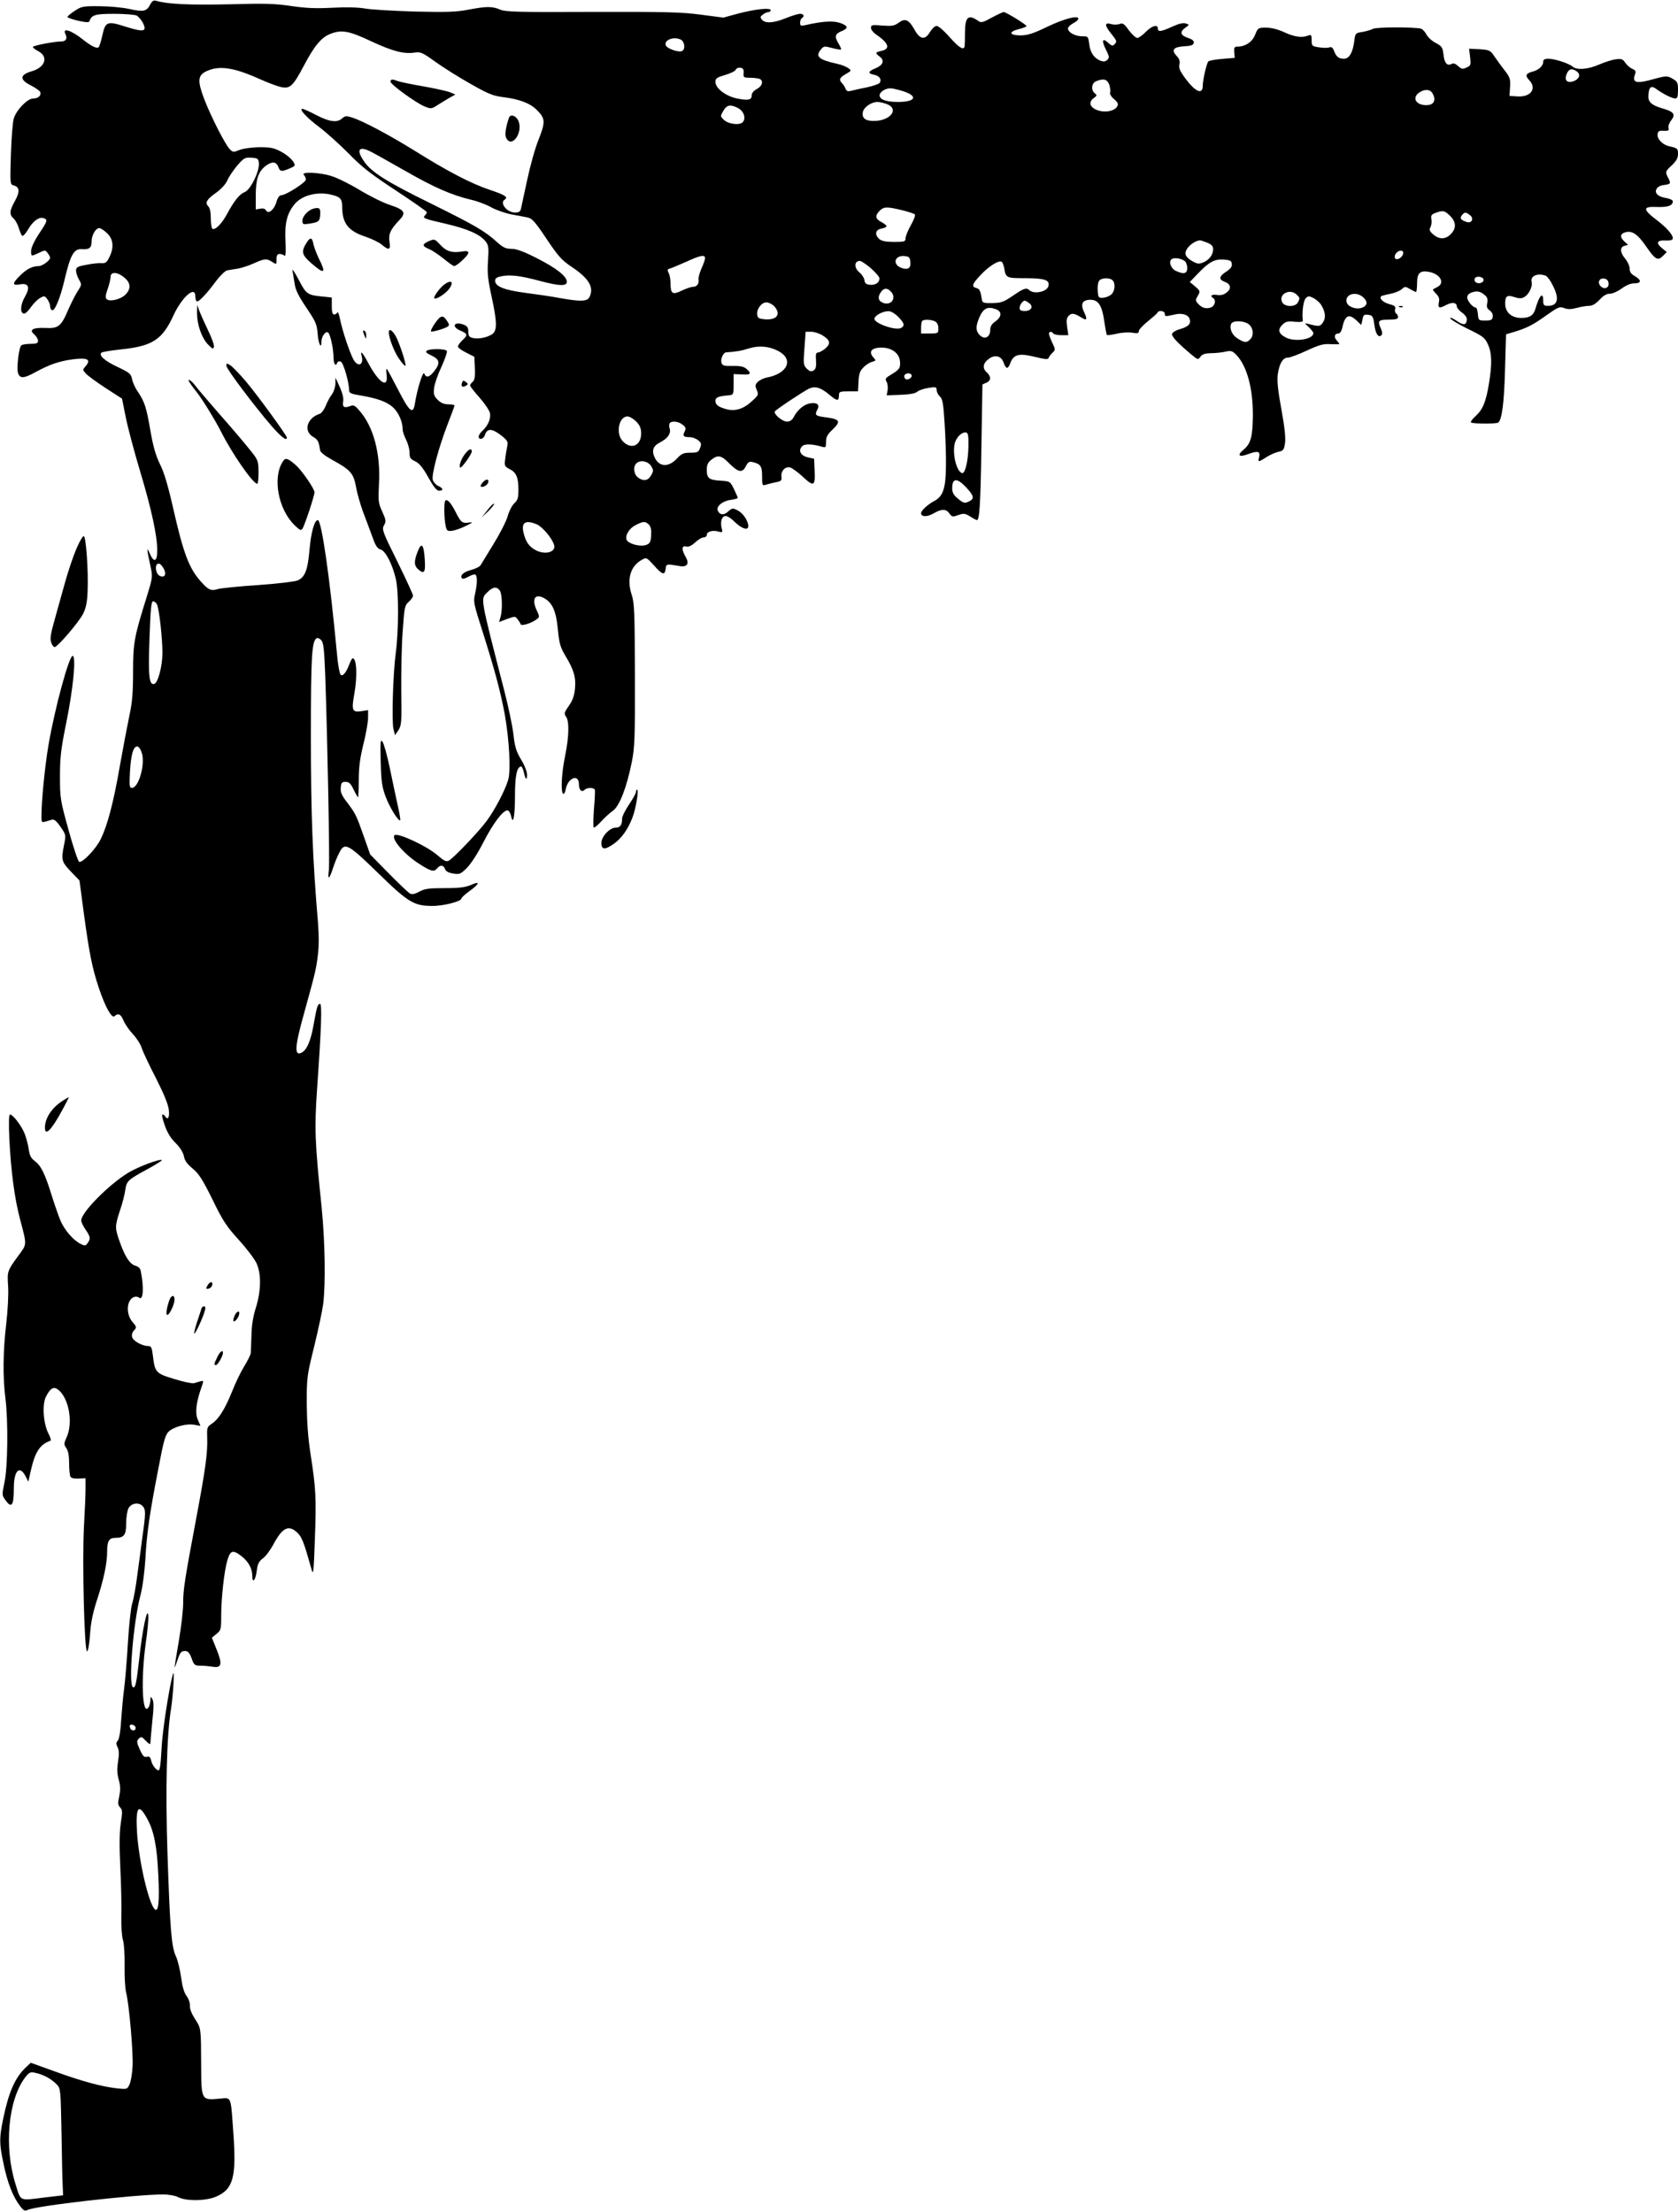 <?xml version="1.0" standalone="no"?>
<!DOCTYPE svg PUBLIC "-//W3C//DTD SVG 20010904//EN"
 "http://www.w3.org/TR/2001/REC-SVG-20010904/DTD/svg10.dtd">
<svg version="1.0" xmlns="http://www.w3.org/2000/svg"
 width="971pt" height="1280pt" viewBox="0 0 971 1280"
 preserveAspectRatio="xMidYMid meet">
<g transform="translate(0,1280) scale(0.1,-0.1)"
fill="#000000" stroke="none">
<path d="M870 12775 c-22 -42 -39 -45 -121 -27 -41 9 -119 16 -175 16 -93 1
-103 -1 -142 -27 -23 -15 -42 -31 -42 -35 0 -4 28 -14 62 -22 47 -10 63 -11
66 -2 12 36 33 42 143 42 61 0 119 -5 130 -10 10 -6 26 -24 35 -41 27 -52 7
-57 -97 -24 -109 35 -119 31 -137 -51 -7 -32 -17 -63 -21 -67 -10 -10 -42 5
-91 44 -69 55 -122 71 -101 31 12 -25 3 -42 -25 -42 -41 0 -164 -24 -164 -32
0 -4 13 -14 29 -23 64 -32 44 -95 -37 -118 -68 -20 -70 -48 -4 -81 27 -14 52
-31 55 -39 7 -20 -12 -37 -41 -37 -33 0 -97 -66 -112 -115 -7 -22 -14 -117
-17 -211 -5 -168 -5 -171 16 -177 35 -9 37 -36 8 -89 -32 -57 -34 -79 -9 -102
11 -9 24 -34 31 -56 6 -21 15 -42 20 -45 5 -3 21 15 36 41 28 47 63 71 89 61
23 -9 21 -16 -29 -91 -27 -41 -45 -81 -45 -97 0 -34 -1 -34 46 -12 35 17 36
17 50 -2 8 -10 14 -22 14 -27 0 -15 -45 -48 -66 -48 -37 0 -70 -17 -108 -55
-46 -45 -46 -59 -2 -51 52 10 62 -16 30 -72 -27 -46 -29 -97 -4 -97 8 0 26 18
40 39 15 21 39 45 53 52 23 13 27 12 41 -8 9 -12 16 -30 16 -40 0 -9 4 -19 10
-23 16 -10 49 69 75 182 33 139 53 174 98 171 44 -3 57 7 57 45 0 36 24 77 45
77 7 0 27 -13 44 -29 37 -34 42 -85 13 -141 -14 -29 -22 -35 -47 -33 -16 1
-56 -3 -87 -10 -50 -9 -58 -14 -58 -33 0 -12 8 -36 17 -52 17 -29 16 -31 -8
-68 -14 -22 -37 -68 -53 -104 -42 -99 -58 -112 -133 -108 -74 3 -97 -11 -64
-38 11 -10 21 -26 21 -36 0 -14 -8 -18 -42 -18 -24 0 -48 -4 -54 -8 -14 -8
-29 -131 -20 -160 11 -34 33 -33 99 3 80 44 136 64 215 75 89 12 113 0 75 -42
-15 -17 -15 -19 3 -39 10 -12 62 -50 114 -84 l96 -62 22 -109 c12 -60 49 -199
82 -309 66 -219 100 -376 100 -461 0 -66 -20 -73 -44 -16 -18 41 -18 28 5 -76
13 -60 12 -65 -20 -170 -75 -239 -81 -272 -81 -441 0 -119 -5 -178 -21 -251
-11 -52 -36 -183 -55 -290 -38 -219 -72 -346 -111 -426 -27 -56 -105 -138
-125 -132 -6 2 -34 85 -61 183 -48 174 -50 185 -50 310 0 110 5 157 36 310 39
191 58 377 39 389 -20 12 -105 -302 -142 -519 -20 -118 -40 -318 -40 -404 0
-47 -4 -45 59 -25 14 4 26 -5 51 -41 32 -46 32 -48 21 -103 -18 -89 -15 -99
39 -156 l50 -52 25 -190 c32 -233 48 -314 86 -429 37 -111 76 -182 92 -166 20
20 37 12 52 -26 9 -21 33 -56 54 -78 21 -22 44 -58 51 -80 7 -22 44 -101 83
-176 45 -89 71 -152 74 -183 5 -43 -6 -62 -22 -36 -3 6 -10 10 -15 10 -5 0 1
-28 13 -62 15 -43 35 -76 63 -103 26 -26 43 -53 48 -76 4 -25 19 -46 51 -72
37 -31 58 -65 115 -180 59 -122 81 -155 151 -232 45 -49 91 -110 103 -135 29
-63 27 -162 -4 -260 -16 -51 -24 -103 -25 -160 -2 -47 -3 -92 -4 -101 0 -8
-17 -42 -37 -75 -20 -32 -52 -98 -71 -147 -41 -102 -78 -161 -118 -187 -27
-18 -28 -22 -26 -83 3 -84 -10 -181 -64 -467 -67 -357 -75 -409 -75 -487 0
-39 -11 -138 -25 -219 -14 -81 -25 -150 -25 -153 1 -3 9 17 18 44 14 41 21 50
41 50 19 0 27 -9 40 -43 14 -39 18 -42 51 -42 19 0 51 -3 71 -6 52 -9 57 16
22 101 l-27 67 27 22 c25 20 27 27 27 101 0 108 17 258 35 323 18 60 32 65 82
26 40 -30 63 -72 63 -114 0 -48 19 -26 26 31 5 39 13 54 35 70 16 11 42 46 60
79 52 98 88 117 137 72 29 -27 39 -52 84 -212 11 -41 13 -27 20 170 9 242 6
296 -25 495 -15 97 -21 188 -22 295 0 150 2 161 43 327 23 95 47 206 52 245
15 119 11 361 -9 563 -39 375 -42 453 -26 685 25 354 29 490 17 490 -14 0 -19
-18 -37 -119 -16 -93 -39 -147 -68 -162 -45 -25 -42 31 11 221 67 242 72 263
81 340 7 50 7 118 1 191 -31 364 -41 630 -41 1075 0 461 5 553 33 570 6 4 17
-1 26 -10 14 -14 18 -49 24 -204 13 -368 27 -1088 21 -1129 -8 -58 2 -54 23
10 9 28 25 69 36 89 32 66 49 57 223 -112 175 -171 210 -193 315 -193 64 -1
170 26 170 43 0 5 20 23 44 41 61 43 67 63 13 38 -33 -14 -66 -19 -152 -19
-91 0 -117 -3 -148 -20 -27 -15 -43 -18 -55 -11 -9 5 -65 58 -124 118 l-106
108 -37 105 c-44 125 -47 130 -97 197 -31 40 -39 59 -36 85 2 28 7 33 28 33
19 0 29 -9 45 -42 11 -23 23 -44 26 -47 3 -3 5 41 5 97 0 77 7 129 27 210 15
60 27 129 27 153 l0 44 -40 -6 c-51 -8 -57 5 -40 98 19 106 14 208 -9 208 -4
0 -12 -15 -19 -33 -18 -49 -39 -74 -51 -62 -6 6 -16 60 -21 120 -41 439 -89
775 -111 775 -19 0 -39 -69 -48 -171 -10 -118 -26 -159 -68 -178 -16 -7 -115
-19 -228 -27 -110 -7 -215 -18 -234 -23 -38 -12 -54 -6 -92 36 -73 78 -106
164 -165 423 -31 137 -54 216 -79 265 -25 52 -39 102 -55 194 -23 134 -33 165
-73 225 -15 21 -29 53 -33 72 -6 31 -14 37 -83 70 -74 34 -112 68 -94 83 4 4
56 13 115 19 180 19 237 56 301 195 49 107 127 176 127 113 0 -14 4 -27 8 -30
11 -6 55 40 112 117 23 31 52 59 64 62 11 2 39 7 61 10 22 4 64 17 94 31 63
28 74 29 106 8 25 -16 25 -16 25 15 0 23 5 31 18 31 10 0 22 -4 28 -10 7 -7 9
22 6 85 -5 102 8 157 50 210 44 57 141 80 227 55 41 -11 51 -24 51 -66 0 -96
35 -141 135 -174 36 -12 79 -33 94 -46 42 -35 52 -31 45 15 -7 45 4 71 53 123
46 47 37 63 -54 93 -39 13 -117 52 -173 86 -56 34 -129 70 -162 80 -69 22
-179 26 -160 7 7 -7 12 -19 12 -27 0 -17 -116 -91 -143 -91 -10 0 -21 -15 -28
-41 -14 -45 -47 -71 -60 -46 -5 9 -18 13 -34 9 l-25 -4 0 81 c0 93 15 137 55
169 37 29 63 28 75 -3 11 -29 18 -30 66 -10 31 13 34 17 24 34 -15 29 -68 66
-114 81 -46 15 -167 8 -208 -11 -24 -10 -31 -10 -46 5 -26 23 -113 194 -152
297 -37 99 -35 131 9 154 75 38 160 27 317 -44 49 -22 106 -43 126 -46 47 -9
66 10 127 126 61 115 101 164 156 184 62 24 106 16 233 -44 122 -57 187 -74
247 -66 39 6 47 3 126 -54 46 -33 137 -90 203 -127 100 -57 130 -69 185 -76
94 -11 158 -35 197 -74 50 -50 51 -69 11 -171 -20 -48 -49 -153 -66 -233 -17
-80 -34 -155 -36 -167 -4 -18 -12 -23 -35 -23 -47 0 -91 56 -59 75 21 14 1 27
-86 56 -108 36 -243 106 -436 227 -149 92 -295 170 -362 192 -33 10 -41 10
-58 -6 -28 -25 -72 -20 -149 20 -38 20 -74 36 -80 36 -22 0 24 -51 98 -106 42
-32 120 -102 172 -155 76 -78 130 -119 273 -213 97 -64 177 -120 177 -124 0
-5 -5 -13 -11 -19 -15 -15 -7 -19 120 -48 125 -29 198 -61 230 -101 18 -23 20
-35 15 -113 -5 -71 -1 -107 20 -204 33 -152 34 -201 3 -222 -30 -19 -80 -29
-112 -21 -20 5 -25 13 -25 36 0 24 -6 33 -27 41 -56 21 -73 -12 -18 -35 42
-18 43 -25 10 -56 -14 -13 -25 -29 -25 -36 0 -6 21 -22 48 -35 l47 -24 3 -66
c2 -50 -1 -69 -13 -79 -8 -7 -15 -16 -15 -21 0 -4 24 -36 54 -69 30 -34 57
-74 61 -90 7 -32 -11 -74 -44 -104 -12 -11 -21 -25 -21 -33 0 -21 28 -15 35 7
13 41 39 42 90 4 40 -31 46 -40 41 -63 -3 -14 -9 -47 -12 -73 -6 -44 -5 -47
25 -63 39 -19 51 -49 51 -121 0 -45 -4 -59 -24 -77 -13 -12 -31 -47 -39 -77
-9 -30 -46 -102 -82 -160 -35 -58 -69 -112 -74 -121 -5 -9 -30 -21 -56 -28
-43 -11 -66 -33 -51 -49 4 -4 21 1 38 11 16 9 34 15 39 11 12 -7 11 -52 -2
-111 -11 -46 -8 -57 45 -223 70 -222 101 -337 127 -475 26 -147 36 -328 19
-381 -20 -64 -79 -175 -123 -234 -46 -63 -193 -217 -220 -231 -14 -8 -27 -2
-64 30 -61 54 -233 134 -250 117 -21 -21 58 -112 142 -165 70 -45 86 -49 105
-26 17 21 37 19 45 -4 4 -13 19 -22 46 -26 38 -7 44 -4 80 31 23 23 63 84 95
147 56 110 114 187 140 187 8 0 17 -14 21 -31 12 -60 23 -5 23 116 0 115 11
166 35 169 5 0 12 -14 16 -32 9 -44 19 -52 19 -16 0 17 -15 56 -34 87 -28 46
-37 74 -45 147 -6 50 -29 160 -51 245 -144 561 -140 537 -100 577 32 32 52 35
71 12 15 -18 18 -115 5 -156 l-8 -28 47 18 c45 16 47 16 60 -2 8 -10 16 -23
18 -29 4 -12 62 6 91 28 19 14 19 16 3 50 -32 67 -13 102 40 74 49 -26 71 -75
81 -180 8 -84 14 -104 44 -155 49 -81 62 -126 55 -192 -4 -40 -15 -69 -36 -98
-26 -37 -28 -44 -16 -61 20 -26 18 -115 -5 -228 -21 -101 -26 -210 -11 -219 5
-3 12 9 15 28 13 66 76 89 76 27 0 -33 16 -49 33 -32 14 14 54 14 59 0 2 -6 0
-56 -5 -111 -4 -55 -5 -104 -1 -107 3 -3 22 12 42 34 21 23 51 51 69 63 38 27
80 136 109 282 17 84 19 141 18 505 -1 364 -3 417 -19 464 -29 89 -7 165 59
201 27 15 28 14 70 -32 48 -55 63 -59 68 -20 3 29 4 29 80 16 46 -8 59 14 34
56 -23 40 -21 64 4 57 14 -4 31 4 53 24 17 16 39 29 49 29 10 0 18 6 18 14 0
19 31 29 66 20 25 -7 27 -5 20 20 -4 15 -4 36 -1 46 11 34 34 31 76 -10 42
-41 79 -52 79 -25 0 30 -30 75 -61 91 -30 15 -32 14 -55 -6 -25 -24 -50 -21
-61 6 -9 24 29 55 76 61 22 3 41 8 40 12 0 3 -10 26 -22 51 -22 44 -23 45 -77
48 -67 4 -80 14 -80 62 0 30 6 43 26 59 38 30 57 26 101 -18 54 -55 78 -60 98
-21 14 27 20 31 43 25 44 -11 52 -24 52 -82 0 -53 1 -55 23 -48 12 4 38 10 57
14 30 6 35 10 32 32 -4 34 23 62 52 53 11 -4 42 -26 68 -50 67 -63 76 -59 72
29 l-3 72 -32 7 c-47 9 -64 43 -34 68 15 12 60 10 113 -6 20 -6 22 -3 22 29 0
27 8 43 35 68 54 52 48 63 -45 75 -52 7 -57 12 -39 46 14 27 -5 41 -46 33 -33
-6 -70 -37 -91 -77 -10 -19 -22 -28 -40 -28 -27 0 -79 44 -70 59 8 12 165 116
198 132 36 16 68 6 118 -36 45 -38 54 -38 55 -2 0 20 5 22 55 22 l55 0 3 57
c2 45 8 61 29 82 14 15 37 29 50 32 22 6 23 8 8 24 -29 32 -15 55 35 58 64 4
114 -29 118 -80 3 -39 -3 -47 -56 -79 -29 -17 -31 -22 -21 -40 6 -12 8 -34 5
-49 l-5 -28 80 3 c54 2 86 8 97 18 9 8 38 18 65 22 42 7 47 5 47 -12 0 -11 8
-27 18 -37 16 -13 21 -40 28 -154 5 -75 9 -186 8 -247 -1 -129 -16 -176 -65
-203 -39 -20 -79 -57 -79 -72 0 -22 34 -23 71 -2 48 28 74 28 93 0 15 -20 18
-21 51 -9 32 11 39 10 69 -8 18 -12 36 -21 39 -21 15 0 21 89 26 420 l6 365
23 10 c28 12 28 36 2 60 -27 24 -22 53 12 78 36 27 73 17 86 -23 14 -38 25
-38 39 0 18 49 51 57 140 35 60 -15 78 -16 81 -7 2 7 12 21 22 30 18 17 18 18
0 57 -11 22 -19 46 -20 53 0 14 16 16 25 2 3 -5 24 -10 47 -10 l40 0 -7 49
c-5 37 -3 52 10 64 16 17 33 14 73 -11 31 -20 36 -11 15 32 -22 47 -10 71 37
71 46 0 67 -33 80 -124 6 -41 13 -77 15 -80 3 -2 29 1 59 8 30 7 71 9 90 5 29
-5 36 -3 36 10 0 8 24 34 53 57 28 23 54 45 55 50 6 15 42 10 42 -6 0 -17 2
-18 54 -6 43 11 80 1 89 -23 11 -28 -4 -46 -52 -60 -26 -7 -47 -20 -49 -29 -3
-14 35 -55 117 -123 33 -27 34 -27 48 -8 10 14 27 19 61 20 26 0 64 4 84 9 33
7 40 4 64 -21 60 -64 94 -191 94 -345 -1 -125 -12 -165 -51 -199 -44 -36 -31
-49 27 -27 53 19 68 15 60 -19 -8 -30 -5 -30 42 0 20 13 51 27 69 31 29 6 33
11 39 51 4 31 -2 91 -21 194 -20 110 -26 164 -21 203 9 63 29 97 58 97 12 0
61 18 110 41 74 34 97 40 138 37 28 -1 50 -1 50 1 0 3 -7 12 -16 22 -17 19
-11 39 11 39 8 0 17 12 21 28 16 78 39 90 85 46 l26 -25 7 31 c5 27 9 31 33
28 25 -3 29 -8 36 -58 7 -54 24 -77 41 -60 6 6 5 19 -2 35 -22 48 -17 55 43
55 41 0 55 4 55 14 0 8 -5 18 -11 22 -6 3 -9 15 -6 25 4 15 -3 21 -34 29 -36
10 -59 33 -47 45 3 3 26 9 52 14 26 5 56 17 67 27 19 17 21 17 48 1 16 -9 32
-17 35 -17 3 0 6 22 6 49 0 60 16 76 66 68 67 -11 98 -64 52 -88 -13 -6 -25
-13 -26 -15 -2 -1 6 -12 18 -24 17 -17 21 -29 16 -51 -6 -33 2 -36 45 -13 34
17 59 13 59 -10 0 -8 14 -24 31 -36 20 -15 29 -29 27 -43 -4 -30 -20 -31 -62
-2 -21 14 -36 20 -34 13 2 -7 48 -35 101 -61 89 -43 100 -52 117 -90 23 -50
25 -112 6 -227 -17 -106 -36 -151 -78 -189 -18 -16 -30 -33 -26 -36 8 -8 144
-9 157 -1 22 14 35 114 40 306 l6 205 30 9 c86 25 120 42 195 95 76 54 84 58
111 48 21 -8 40 -8 74 1 25 7 57 12 72 12 18 0 37 12 59 35 22 24 41 35 60 35
16 0 46 14 68 30 26 19 51 30 73 30 42 0 43 19 3 42 -22 12 -30 25 -30 44 0
14 -11 39 -25 56 -31 36 -32 68 -5 75 l21 6 -21 19 c-28 26 -25 46 7 54 38 10
70 -12 117 -80 54 -79 69 -87 98 -58 l23 23 -29 24 c-35 28 -27 46 19 43 19
-1 38 1 42 6 14 14 -23 61 -87 110 -86 65 -86 82 -1 78 63 -2 91 8 91 33 0 7
-17 15 -39 19 -47 7 -70 30 -54 54 5 10 21 18 34 20 47 6 49 9 34 39 -20 38
-20 40 20 77 26 25 35 42 35 65 0 32 -3 34 -53 45 -37 9 -69 42 -65 69 2 18 9
22 36 20 27 -1 32 2 27 16 -3 10 4 30 16 45 27 35 15 50 -56 70 -62 19 -81 38
-76 80 4 45 17 53 48 29 39 -28 89 -53 108 -53 11 0 15 11 15 48 0 43 -3 50
-31 66 -32 19 -35 19 -137 -9 -74 -19 -97 -11 -82 31 8 21 6 26 -15 36 -14 6
-32 22 -41 36 -13 20 -22 23 -52 19 -21 -2 -64 -16 -97 -30 -66 -29 -130 -34
-154 -13 -22 19 -105 46 -141 46 -23 0 -30 -5 -30 -18 0 -24 -27 -48 -63 -57
-38 -10 -43 -23 -18 -49 46 -49 9 -100 -71 -94 l-43 3 3 51 c3 45 0 56 -30 95
-19 24 -46 61 -60 82 -24 36 -29 38 -86 42 l-61 3 6 -49 c5 -45 4 -49 -21 -60
-23 -11 -29 -9 -49 9 -15 14 -27 18 -37 12 -26 -14 -42 5 -47 54 -5 42 -10 49
-44 67 -21 10 -45 32 -54 48 -8 16 -23 32 -32 35 -38 10 -258 10 -278 -1 -11
-6 -39 -14 -61 -18 -41 -6 -42 -7 -48 -58 -9 -63 -29 -97 -59 -97 -30 0 -44
11 -57 44 -7 20 -15 26 -27 22 -9 -4 -36 -4 -60 0 -41 6 -43 8 -43 41 0 31 -2
34 -23 26 -36 -13 -79 -6 -137 21 -35 16 -73 26 -103 26 -46 0 -48 -1 -64 -41
-16 -42 -57 -69 -103 -69 -17 0 -20 -6 -18 -32 l3 -33 -73 -6 c-40 -3 -76 -10
-80 -15 -10 -11 -32 -107 -32 -139 0 -56 -42 -38 -101 41 -32 44 -39 61 -34
81 4 19 0 32 -16 49 -33 35 -19 52 43 56 40 2 54 7 56 20 2 11 -8 20 -32 28
-45 15 -51 34 -19 58 27 19 27 19 5 26 -15 5 -41 -1 -78 -18 -65 -30 -84 -32
-84 -11 0 26 -35 16 -70 -20 -19 -19 -41 -35 -49 -35 -9 1 -31 21 -49 45 -27
38 -35 43 -54 36 -13 -5 -35 -5 -50 0 -37 10 -37 -7 2 -56 34 -42 35 -46 18
-63 -9 -9 -17 -7 -35 10 -34 31 -40 14 -14 -38 20 -40 22 -48 9 -60 -11 -11
-21 -12 -39 -6 -38 15 -61 48 -66 97 -6 44 -6 45 -42 45 -40 0 -81 23 -81 45
0 8 13 21 30 30 17 9 30 20 30 27 0 21 -82 0 -182 -48 -78 -38 -111 -48 -150
-49 -67 0 -75 20 -14 36 25 6 46 14 46 18 0 8 -118 81 -132 81 -6 0 -37 -15
-69 -32 -50 -28 -62 -31 -77 -20 -58 41 -77 26 -78 -64 0 -38 -1 -75 -2 -81
-4 -27 -32 -10 -87 52 -31 36 -65 65 -75 65 -10 0 -27 -16 -39 -36 -28 -48
-58 -43 -89 14 -33 59 -54 68 -91 41 -26 -19 -39 -21 -95 -17 -59 5 -66 4 -66
-13 0 -10 12 -26 26 -36 78 -53 89 -86 33 -98 -35 -8 -36 -12 -7 -34 28 -23
18 -48 -27 -67 -43 -17 -45 -30 -6 -37 30 -6 44 -26 32 -46 -4 -7 -37 -18 -72
-26 -35 -7 -76 -16 -91 -20 -22 -6 -29 -3 -35 11 -4 11 -13 25 -20 32 -19 20
-16 30 14 49 16 9 30 18 32 20 13 9 -27 33 -72 43 -109 24 -130 42 -98 82 18
22 21 22 66 10 26 -7 50 -11 52 -8 2 2 -5 18 -16 36 -23 39 -19 54 20 70 33
14 37 25 12 38 -46 24 -107 23 -225 -4 -24 -5 -28 -3 -28 14 0 12 5 24 10 27
17 10 11 25 -10 25 -11 0 -48 -11 -82 -25 -71 -29 -120 -32 -139 -9 -11 14
-10 18 6 30 10 8 25 14 32 14 7 0 13 5 13 11 0 16 -91 6 -190 -20 l-84 -23
-131 17 c-110 15 -205 17 -626 16 -430 -2 -502 0 -534 13 -47 20 -78 20 -184
0 -71 -14 -127 -15 -311 -11 -124 4 -254 11 -290 18 -41 7 -112 8 -190 4 -94
-5 -152 -2 -235 10 -91 14 -154 16 -360 10 -227 -5 -357 1 -420 20 -16 5 -24
0 -35 -20z m3071 -205 c22 -13 26 -58 4 -66 -21 -8 -85 15 -92 33 -13 32 47
54 88 33z m362 -193 c-2 -25 1 -27 37 -27 21 0 45 -3 54 -6 26 -10 18 -42 -14
-59 -18 -9 -30 -23 -30 -36 0 -28 -20 -32 -85 -19 -66 14 -125 59 -125 96 0
20 8 26 56 40 30 9 58 22 61 30 3 8 15 14 27 12 16 -2 21 -9 19 -31z m4822 9
c23 -16 14 -43 -17 -55 -43 -16 -60 7 -38 50 13 22 29 24 55 5z m-2706 -76 c5
-17 8 -37 5 -45 -4 -8 6 -25 23 -39 23 -20 26 -28 17 -43 -17 -28 -75 -37
-118 -19 -41 17 -48 46 -16 69 18 13 19 16 5 27 -23 19 -19 59 8 70 43 17 64
12 76 -20z m-1202 -35 c98 -29 86 -65 -21 -65 -68 0 -106 14 -106 38 0 19 31
40 61 41 8 1 38 -6 66 -14z m3073 -16 c20 -36 9 -64 -27 -67 -65 -6 -97 40
-51 72 31 22 65 20 78 -5z m-3162 -60 c79 -27 27 -99 -72 -99 -51 0 -71 18
-62 55 7 26 48 54 82 55 12 0 35 -5 52 -11z m-858 -24 c34 -18 48 -58 29 -81
-18 -21 -85 -13 -112 14 -19 19 -19 21 -1 51 20 35 41 38 84 16z m-2122 -254
c20 -10 109 -60 197 -110 167 -96 271 -141 381 -167 36 -8 89 -28 117 -44 29
-16 81 -34 117 -41 36 -6 79 -15 95 -18 25 -6 44 -28 108 -124 70 -104 87
-123 153 -167 94 -64 123 -116 94 -171 -13 -24 -53 -25 -170 -4 -47 9 -136 22
-199 30 -122 16 -176 37 -176 70 0 15 10 21 40 27 51 9 108 2 220 -28 112 -30
155 -31 155 -5 0 32 -60 79 -172 136 -78 40 -120 55 -148 55 -33 0 -48 7 -83
38 -71 65 -127 97 -381 223 -259 127 -348 183 -390 246 -47 68 -29 91 42 54z
m-650 -64 c5 -46 -47 -154 -81 -168 -32 -13 -61 -50 -103 -127 -29 -55 -69
-96 -85 -86 -5 3 -9 30 -9 60 0 35 -5 61 -15 70 -20 21 -10 39 46 79 29 21 55
49 64 70 8 20 34 58 57 86 39 45 46 49 83 46 36 -2 40 -5 43 -30z m3720 -273
c37 -9 71 -20 76 -25 4 -4 -6 -32 -23 -62 -17 -30 -31 -64 -31 -76 0 -19 -5
-21 -67 -21 -48 0 -72 5 -85 17 -28 25 -23 53 12 60 17 3 30 9 30 14 0 5 -13
15 -30 24 -35 18 -38 37 -10 65 24 24 41 25 128 4z m3173 -33 c36 -36 37 -73
4 -106 -30 -31 -66 -32 -101 -2 -22 19 -25 27 -16 43 5 10 8 31 5 45 -4 22 0
28 24 37 43 16 52 14 84 -17z m114 5 c26 -19 13 -50 -17 -41 -35 11 -43 22
-28 40 15 18 21 19 45 1z m-1520 -160 c26 -11 35 -21 35 -38 0 -32 -23 -63
-58 -77 -25 -10 -34 -9 -65 9 -25 15 -37 29 -37 44 0 30 46 71 83 75 4 1 23
-6 42 -13z m1135 -59 c0 -17 -20 -37 -37 -37 -16 0 -17 22 -1 38 16 16 38 15
38 -1z m-4040 -31 c0 -7 -9 -34 -21 -60 -11 -26 -19 -54 -17 -64 4 -24 -10
-42 -32 -42 -11 0 -40 -10 -65 -22 -54 -26 -65 -19 -65 45 0 21 -5 47 -11 58
-9 17 -7 21 8 25 11 3 53 21 94 39 80 37 109 43 109 21z m1188 -22 c4 -37 -15
-48 -53 -34 -53 20 -38 74 19 68 27 -3 31 -7 34 -34z m1589 4 c7 -6 13 -23 13
-39 0 -33 -20 -38 -65 -17 -30 13 -45 56 -24 69 16 10 57 3 76 -13z m271 -15
c2 -16 -6 -28 -32 -45 -42 -27 -45 -45 -11 -58 37 -14 43 -39 14 -62 -17 -14
-33 -18 -56 -15 -31 5 -44 -5 -23 -18 18 -11 11 -45 -12 -54 -29 -10 -52 -4
-75 21 -16 18 -16 22 -2 46 15 26 15 28 -15 54 l-31 26 45 47 c66 69 97 86
150 83 38 -3 46 -7 48 -25z m-2089 -25 c27 -24 50 -50 50 -59 1 -24 -24 -41
-56 -37 -21 2 -29 9 -31 27 -2 14 -15 33 -28 44 -33 26 -32 67 2 67 7 0 36
-19 63 -42z m772 1 c9 -58 12 -59 123 -59 114 0 143 -11 132 -48 -11 -32 -84
-46 -110 -21 -17 16 -33 10 -94 -32 -53 -36 -68 -42 -118 -43 -51 -1 -59 1
-62 19 -8 52 -13 63 -32 68 -30 8 -25 23 25 76 45 48 100 84 120 77 5 -1 12
-18 16 -37z m-5092 -55 c38 -31 40 -66 7 -99 -28 -28 -92 -43 -109 -26 -8 8
-7 23 6 58 9 27 17 58 17 71 0 31 40 29 79 -4z m8226 10 c9 -4 27 -28 40 -55
40 -77 30 -119 -27 -119 -24 0 -28 4 -28 30 0 55 -23 30 -45 -47 -11 -38 -33
-53 -81 -53 -58 0 -94 32 -94 84 0 43 11 51 55 36 25 -8 40 -8 54 0 28 15 51
62 44 89 -9 34 35 53 82 35z m-360 -24 c0 -18 -33 -26 -47 -12 -6 6 -7 15 -3
22 10 16 50 8 50 -10z m-2147 -2 c18 -18 14 -63 -7 -82 -10 -9 -31 -18 -47
-19 -27 -2 -29 0 -32 41 -2 24 2 50 9 58 14 17 61 18 77 2z m2870 -16 c4 -28
-24 -40 -45 -19 -21 21 -9 49 19 45 15 -2 24 -11 26 -26z m-4154 -48 c34 -34
9 -80 -37 -69 -33 9 -41 32 -22 61 18 28 37 30 59 8z m3439 -23 c14 -11 17
-24 13 -45 -5 -22 -1 -32 15 -43 12 -9 19 -23 17 -36 -2 -18 -10 -22 -43 -22
-39 0 -40 1 -43 38 -2 20 -7 37 -13 37 -16 0 -49 39 -49 59 0 12 10 23 28 29
30 10 49 6 75 -17z m-1089 3 c19 -18 19 -20 6 -45 -15 -27 -75 -26 -90 1 -25
47 45 84 84 44z m385 -15 c28 -26 24 -50 -11 -61 -33 -11 -81 8 -86 35 -9 46
57 63 97 26z m-245 -42 c25 -39 30 -75 12 -102 -17 -26 -23 -26 -91 -8 -17 5
-15 1 8 -20 15 -14 27 -30 27 -35 0 -36 -107 -53 -160 -25 -42 22 -48 45 -19
74 18 18 30 21 70 17 33 -3 49 -1 48 6 -6 48 3 117 17 130 14 14 18 14 45 1
16 -9 35 -25 43 -38z m-1689 9 c27 -19 13 -46 -25 -46 -22 0 -30 5 -30 18 0
17 18 42 30 42 3 0 15 -6 25 -14z m-1475 -18 c41 -45 17 -81 -52 -76 -36 3
-44 7 -46 26 -5 33 24 72 53 72 13 0 33 -10 45 -22z m1284 -18 c35 -13 33 -44
-4 -70 -22 -15 -30 -30 -30 -50 0 -41 -32 -58 -60 -30 -24 24 -25 48 -5 98 24
58 49 71 99 52z m-566 -44 c36 -37 39 -51 16 -64 -30 -17 -154 26 -154 53 0
18 47 44 80 44 15 1 37 -12 58 -33z m213 -26 c12 -7 19 -21 19 -40 0 -29 -1
-30 -50 -30 l-50 0 0 33 c0 19 3 37 7 40 10 10 52 8 74 -3z m1819 -20 c24 -24
26 -63 4 -84 -20 -21 -32 -20 -71 4 -33 20 -50 57 -39 85 8 23 81 20 106 -5z
m-2472 -60 c46 -28 51 -48 18 -77 -15 -12 -34 -23 -42 -23 -12 0 -15 -10 -12
-46 2 -36 -1 -49 -14 -58 -14 -8 -22 -6 -39 10 -20 20 -21 28 -14 118 l7 96
32 0 c17 0 46 -9 64 -20z m-257 -90 c94 -48 59 -132 -64 -155 -20 -4 -43 -16
-53 -26 -15 -16 -15 -23 -5 -46 12 -26 10 -30 -27 -64 -49 -46 -98 -61 -149
-47 -47 13 -63 25 -63 49 0 19 17 26 75 31 30 3 30 4 30 63 l0 60 48 -2 c51
-3 58 4 27 32 -15 13 -35 18 -79 17 -51 -1 -61 2 -66 18 -7 22 10 60 28 61 53
3 89 9 132 23 57 17 112 13 166 -14z m773 -139 c9 -15 -23 -36 -36 -23 -5 5
-7 15 -4 21 9 13 33 14 40 2z m-1593 -270 c22 -23 29 -39 29 -70 0 -70 -57
-95 -105 -46 -44 43 -25 145 26 145 11 0 34 -13 50 -29z m269 -19 c19 -15 21
-22 12 -39 -14 -25 -7 -33 29 -33 15 0 37 -8 49 -18 18 -15 20 -21 11 -45 -9
-24 -16 -27 -56 -27 -40 0 -51 -5 -79 -35 -47 -49 -98 -48 -125 2 -22 43 -14
71 29 93 44 23 64 51 55 80 -4 11 -3 24 0 30 10 16 51 12 75 -8z m1654 -122
c-1 -86 -19 -163 -37 -158 -38 12 -62 142 -35 191 15 29 39 47 58 44 12 -2 15
-18 14 -77z m-1837 -116 c15 -24 15 -29 2 -53 -18 -32 -42 -38 -74 -17 -27 18
-34 63 -13 84 22 22 66 14 85 -14z m1825 -126 c43 -46 47 -63 19 -78 -28 -15
-36 -13 -70 16 -23 19 -31 34 -31 58 0 61 28 62 82 4z m-2487 -212 c33 -14 88
-78 101 -119 14 -44 -57 -62 -113 -27 -35 21 -52 48 -64 99 -13 58 12 73 76
47z m650 -2 c11 -12 15 -30 13 -63 -3 -39 -7 -47 -30 -55 -33 -12 -103 7 -112
30 -10 26 16 68 54 86 43 22 54 22 75 2z m-2806 -258 c15 -31 4 -50 -22 -40
-31 12 -34 81 -4 71 7 -2 18 -16 26 -31z m-41 -203 c13 -25 32 -197 32 -285
-1 -76 -26 -169 -47 -176 -30 -9 -36 44 -28 262 6 171 10 216 21 216 7 0 17
-8 22 -17z m-88 -859 c22 -64 -17 -204 -57 -204 -14 0 -15 12 -11 93 6 100 19
147 42 147 8 0 20 -16 26 -36z"/>
<path d="M2260 12327 c0 -16 150 -125 199 -144 35 -14 40 -13 73 9 20 12 51
32 69 42 l34 19 -31 13 c-18 7 -86 22 -153 34 -66 11 -132 25 -147 30 -34 13
-44 13 -44 -3z"/>
<path d="M2945 12118 c-20 -59 -25 -100 -15 -118 32 -60 98 33 70 100 -13 31
-47 42 -55 18z"/>
<path d="M1815 11593 c-31 -8 -65 -44 -65 -70 0 -22 3 -23 43 -17 52 8 58 14
60 54 2 35 -5 41 -38 33z"/>
<path d="M1776 11398 c-35 -54 -31 -72 26 -122 76 -66 87 -59 43 28 -13 27
-27 64 -31 82 -7 40 -18 43 -38 12z"/>
<path d="M2483 11405 c-41 -18 -42 -29 -1 -46 18 -7 56 -33 85 -56 29 -24 56
-43 61 -43 15 0 82 62 82 76 0 11 -9 13 -40 8 -55 -9 -89 2 -124 41 -30 32
-32 33 -63 20z"/>
<path d="M1694 11225 c2 -11 7 -41 11 -67 5 -36 22 -71 68 -139 54 -80 61 -96
65 -150 4 -57 22 -95 22 -47 0 30 23 63 38 54 13 -8 32 -94 32 -146 0 -38 14
-54 22 -28 2 6 11 9 20 5 15 -5 48 -119 48 -165 0 -17 11 -22 68 -31 100 -17
155 -38 190 -72 30 -30 52 -81 52 -124 0 -12 9 -38 20 -60 11 -22 20 -55 20
-75 0 -30 5 -37 33 -50 23 -11 44 -36 75 -92 31 -56 49 -78 63 -78 27 0 24 15
-6 28 -13 6 -27 22 -31 36 -7 31 35 188 86 320 22 56 40 105 40 109 0 4 -16 7
-35 7 -25 0 -44 8 -62 26 -22 22 -25 32 -21 69 3 24 22 79 43 123 20 44 34 85
31 91 -9 13 -95 14 -115 2 -11 -7 -5 -14 25 -28 48 -23 53 -44 19 -88 -29 -39
-49 -44 -60 -17 -7 18 -41 -90 -54 -173 -10 -66 -31 -50 -96 77 -33 64 -63
120 -67 123 -3 4 -4 -11 -1 -33 11 -84 -44 -49 -106 67 -33 62 -48 78 -38 40
14 -53 -24 -66 -49 -17 -23 45 -60 156 -75 225 -6 32 -14 52 -16 46 -3 -7 -11
-13 -19 -13 -10 0 -14 13 -14 49 l0 49 -65 7 c-72 7 -85 16 -120 84 -13 25
-29 53 -35 61 -9 12 -10 12 -6 -5z"/>
<path d="M2573 11155 c-26 -18 -67 -74 -60 -81 10 -10 65 26 86 54 28 40 14
55 -26 27z"/>
<path d="M1140 10989 c0 -66 26 -142 62 -181 27 -28 33 -30 36 -15 2 10 -13
53 -34 95 -20 42 -43 93 -50 112 l-13 35 -1 -46z"/>
<path d="M8098 11023 c7 -3 16 -2 19 1 4 3 -2 6 -13 5 -11 0 -14 -3 -6 -6z"/>
<path d="M2517 10929 c-16 -23 -26 -44 -23 -47 6 -5 74 14 97 28 10 7 9 14 -5
34 -23 35 -36 32 -69 -15z"/>
<path d="M2101 10883 c0 -4 4 -17 9 -28 8 -19 9 -19 9 2 1 12 -3 25 -9 28 -5
3 -10 3 -9 -2z"/>
<path d="M2250 10877 c0 -34 33 -118 61 -156 17 -24 32 -41 35 -38 7 7 -37
140 -58 175 -20 33 -38 42 -38 19z"/>
<path d="M1310 10683 c0 -18 158 -228 261 -348 55 -63 89 -90 89 -68 0 13
-172 249 -240 329 -34 40 -73 80 -86 89 -22 14 -24 14 -24 -2z"/>
<path d="M1941 10579 c-1 -20 -10 -47 -20 -61 -11 -14 -27 -43 -36 -66 -9 -23
-25 -44 -35 -47 -73 -23 -95 -99 -40 -132 29 -17 35 -27 42 -78 2 -13 28 -33
73 -58 103 -56 121 -77 135 -154 6 -36 25 -102 41 -146 17 -45 42 -111 55
-147 17 -49 29 -66 46 -70 29 -7 70 -88 89 -173 17 -73 16 -301 -1 -427 -16
-121 -24 -399 -13 -440 l9 -35 20 30 c17 27 19 46 16 225 -1 107 2 263 8 345
10 141 12 151 35 172 14 12 25 28 25 36 0 7 -41 96 -91 198 -86 173 -90 185
-77 209 13 22 12 30 -10 79 -23 50 -24 62 -19 160 10 176 -32 332 -112 423
-28 33 -35 36 -57 27 -34 -12 -44 -4 -38 29 3 17 -4 47 -20 82 l-25 55 0 -36z"/>
<path d="M1096 10588 c4 -7 21 -31 39 -53 35 -44 110 -166 145 -235 64 -127
184 -300 209 -300 4 0 7 31 7 68 -1 68 -1 69 -59 140 -32 40 -109 130 -171
200 -62 71 -123 143 -136 160 -23 31 -49 46 -34 20z"/>
<path d="M2674 10586 c-8 -22 1 -30 21 -19 15 9 15 11 1 22 -13 11 -17 10 -22
-3z"/>
<path d="M2691 10173 c-22 -27 -37 -70 -28 -79 6 -7 67 77 67 93 0 21 -17 15
-39 -14z"/>
<path d="M1636 10128 c-60 -93 -26 -276 69 -368 30 -29 37 -32 45 -20 14 21
70 192 70 211 0 20 -74 127 -108 157 -49 42 -60 45 -76 20z"/>
<path d="M2795 10010 c-10 -11 -16 -22 -13 -25 8 -9 36 5 42 20 9 23 -10 26
-29 5z"/>
<path d="M2577 9903 c-9 -8 -7 -107 2 -148 6 -26 10 -30 36 -27 17 2 53 14 80
28 41 20 45 23 20 20 -40 -6 -48 0 -78 60 -27 53 -49 78 -60 67z"/>
<path d="M2820 9847 l-33 -42 39 37 c21 21 36 40 33 43 -3 3 -21 -14 -39 -38z"/>
<path d="M442 9624 c-18 -42 -49 -133 -68 -203 -19 -69 -47 -168 -61 -219 -20
-71 -24 -99 -17 -120 5 -15 14 -27 20 -27 17 0 143 147 166 195 16 33 23 68
25 130 5 113 -9 313 -22 317 -6 2 -25 -31 -43 -73z"/>
<path d="M2417 9608 c-22 -56 -21 -81 1 -101 36 -33 45 -22 40 53 -5 89 -19
106 -41 48z"/>
<path d="M2203 8390 c3 -114 8 -146 29 -202 24 -63 75 -145 84 -135 2 2 -4 42
-15 88 -10 46 -31 144 -46 217 -15 72 -34 140 -42 150 -12 15 -13 -1 -10 -118z"/>
<path d="M3680 8216 c0 -7 -18 -40 -40 -72 -22 -33 -40 -69 -40 -81 0 -37 -11
-53 -37 -53 -35 0 -83 -51 -83 -89 0 -39 20 -41 71 -5 45 31 83 84 109 153 20
52 38 161 26 161 -3 0 -6 -6 -6 -14z"/>
<path d="M365 6431 c-63 -39 -105 -101 -105 -157 0 -52 38 -14 99 99 23 42 40
77 39 77 -2 0 -16 -8 -33 -19z"/>
<path d="M54 6208 c10 -190 30 -343 62 -464 40 -153 41 -142 -9 -210 -65 -89
-66 -91 -60 -179 3 -46 -2 -138 -11 -217 -19 -159 -20 -309 -5 -428 17 -131
14 -401 -5 -489 -15 -71 -15 -75 5 -102 36 -51 49 -33 49 67 0 102 32 137 67
72 l17 -33 16 71 c24 103 52 145 112 166 5 2 -1 22 -13 44 -29 60 -36 169 -12
213 27 52 47 60 77 32 57 -54 78 -188 42 -268 -17 -38 -17 -43 -2 -64 11 -16
16 -45 16 -89 0 -36 4 -71 8 -77 5 -8 25 -12 48 -10 l39 2 0 -60 c0 -33 -4
-130 -9 -216 -11 -203 2 -731 18 -726 6 2 13 42 17 98 4 65 16 124 38 192 41
125 61 218 61 288 0 60 11 79 48 79 50 0 62 16 62 83 0 34 6 73 13 87 15 30
58 38 81 15 20 -20 20 -40 0 -180 -8 -60 -21 -162 -30 -225 -8 -63 -21 -135
-29 -160 -8 -25 -19 -128 -25 -230 -6 -102 -16 -221 -22 -265 -6 -44 -13 -125
-17 -181 -3 -60 -11 -107 -19 -117 -11 -12 -11 -20 -2 -38 8 -14 10 -39 5 -68
-9 -63 -9 -80 4 -128 8 -31 8 -56 1 -89 -9 -39 -8 -50 5 -64 14 -15 14 -27 4
-91 -8 -52 -9 -127 -3 -254 5 -99 8 -227 6 -285 -1 -60 3 -119 10 -140 6 -20
10 -83 9 -148 -1 -62 3 -129 8 -150 18 -66 43 -355 38 -432 -2 -41 -10 -88
-18 -104 -13 -28 -15 -28 -72 -22 -85 9 -204 41 -360 98 l-139 50 -30 -28
c-61 -59 -97 -140 -129 -293 -24 -117 -24 -144 2 -266 22 -107 54 -189 95
-242 20 -27 29 -31 43 -23 46 24 615 89 784 90 34 0 71 -7 89 -16 46 -24 163
-22 220 4 97 42 116 113 99 357 -17 235 -9 215 -84 209 -101 -9 -102 -8 -103
188 -1 225 0 218 -36 274 -19 30 -31 59 -29 76 1 15 -7 40 -19 56 -15 20 -25
55 -32 108 -6 44 -19 98 -30 122 -26 56 -34 152 -49 597 -12 367 -5 682 21
838 13 84 21 239 10 197 -22 -82 -60 -325 -65 -426 -8 -137 -10 -142 -35 -119
-10 9 -22 30 -25 45 -5 21 -11 27 -26 23 -15 -4 -23 4 -40 42 -19 42 -19 49
-6 63 14 13 18 12 41 -13 15 -16 26 -22 26 -15 0 8 5 64 11 125 9 82 9 117 1
131 -11 18 -11 17 -12 -6 0 -14 -5 -32 -10 -40 -37 -59 -46 161 -16 376 10 67
16 137 14 155 -5 55 -34 -81 -52 -248 -17 -149 -23 -176 -37 -167 -27 16 2
373 43 529 13 48 24 133 29 210 8 149 24 263 76 529 30 160 40 193 60 212 30
27 104 47 149 38 l34 -6 -16 37 c-16 39 -9 100 22 187 13 37 13 39 -6 34 -11
-3 -28 -8 -38 -11 -10 -3 -61 8 -113 24 -107 32 -113 39 -124 133 -6 48 -10
58 -26 58 -35 0 -87 28 -94 50 -4 14 -1 28 10 40 17 18 16 21 -9 50 -39 47
-34 127 10 144 9 3 22 2 29 -4 24 -20 29 61 9 156 -2 13 -14 24 -28 28 -33 8
-60 48 -91 133 -31 87 -31 94 -1 187 14 40 28 95 31 120 8 52 14 58 138 125
43 24 76 45 74 47 -9 10 -137 -38 -195 -73 -113 -69 -272 -230 -272 -276 0 -9
11 -33 25 -53 29 -42 30 -53 12 -78 -12 -17 -16 -17 -44 -3 -40 21 -91 80
-113 133 -10 23 -33 89 -51 146 -39 126 -61 171 -98 199 -22 16 -30 32 -35 70
-4 27 -15 68 -25 92 -20 47 -67 107 -83 107 -7 0 -8 -46 -4 -142z m731 -3408
c0 -22 -29 -18 -33 3 -3 14 1 18 15 15 10 -2 18 -10 18 -18z m68 -528 c38 -69
56 -161 63 -323 8 -154 1 -220 -21 -198 -36 37 -91 278 -102 442 -9 153 8 175
60 79z m-583 -1492 c19 -10 45 -29 58 -43 23 -24 23 -30 28 -283 2 -143 5
-281 7 -309 l2 -50 -118 -14 c-136 -17 -126 -22 -157 78 -68 216 -43 488 56
619 23 29 30 32 57 26 18 -3 48 -14 67 -24z"/>
<path d="M1200 5359 c-10 -18 -9 -20 7 -17 10 2 19 11 21 21 5 24 -15 21 -28
-4z"/>
<path d="M981 5278 c-16 -43 -23 -88 -13 -88 13 0 42 62 42 89 0 28 -18 27
-29 -1z"/>
<path d="M1166 5228 c-2 -7 -13 -42 -25 -77 -12 -35 -19 -66 -17 -69 6 -5 53
98 62 135 4 14 2 23 -5 23 -6 0 -13 -6 -15 -12z"/>
<path d="M1360 5191 c-5 -11 -10 -25 -10 -32 0 -18 27 7 33 31 7 26 -9 26 -23
1z"/>
<path d="M1257 4945 c-20 -41 -20 -45 -7 -45 10 0 40 52 40 70 0 21 -17 9 -33
-25z"/>
</g>
</svg>
